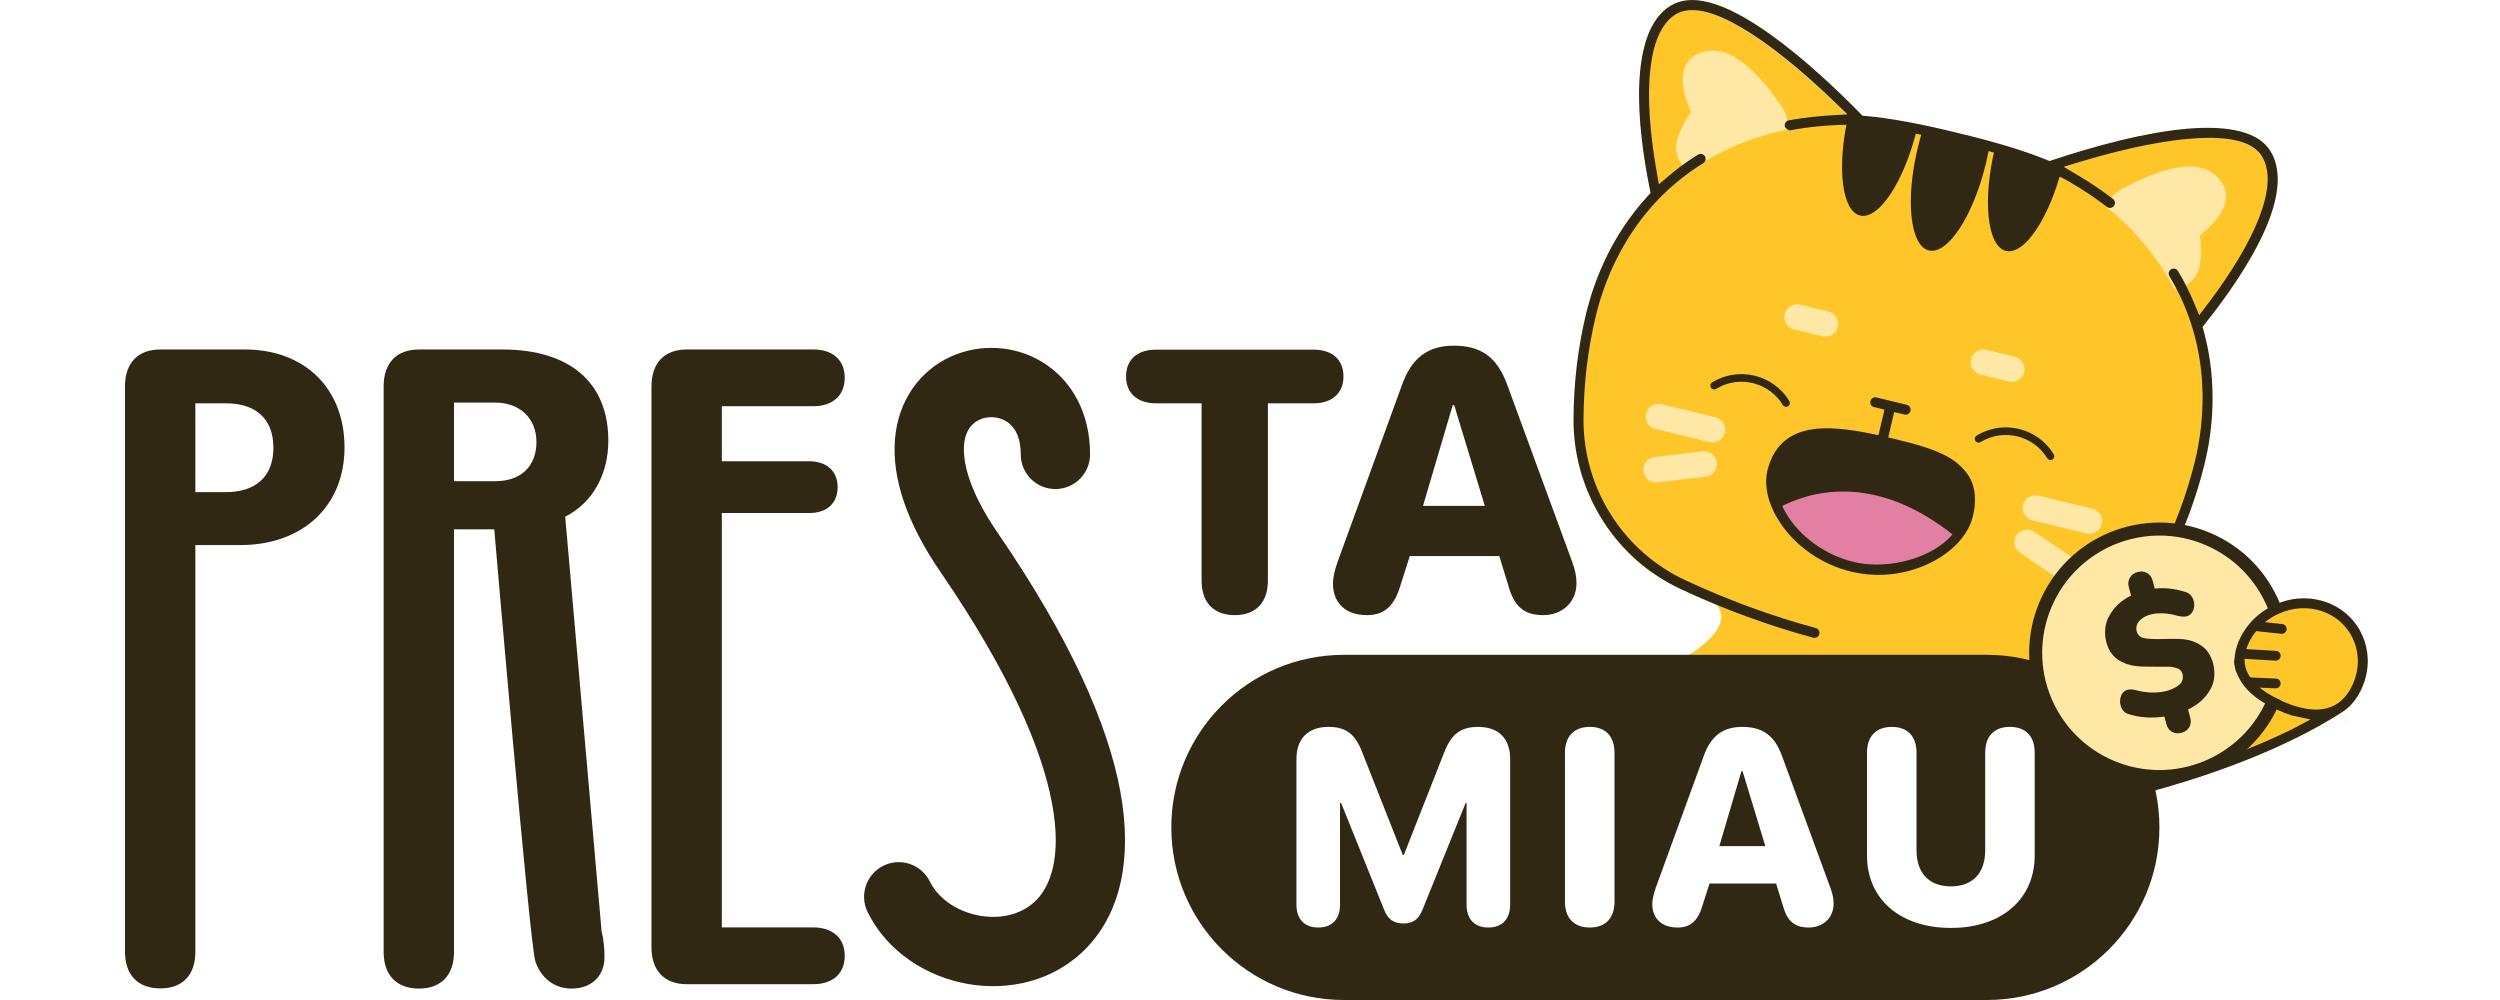 <svg width="180" height="72" viewBox="0 0 180 72" fill="none" xmlns="http://www.w3.org/2000/svg">
<path d="M146.835 47.523C150.527 46.667 153.718 44.225 155.502 40.742C156.691 38.42 157.582 36.028 158.181 33.56C158.872 30.707 159.022 27.236 157.965 23.777C160.241 20.986 164.915 14.606 162.957 11.395C160.985 8.161 151.546 10.885 147.337 12.295C145.602 11.556 143.301 10.867 140.628 10.232C137.96 9.573 135.599 9.131 133.718 8.993C130.622 5.81 123.478 -0.931 120.246 1.039C117.036 2.996 118.266 10.804 119.015 14.331C116.49 16.923 115.033 20.078 114.34 22.931C113.742 25.399 113.439 27.934 113.432 30.542C113.422 34.817 115.472 38.756 118.859 41.186C130.684 44.474 118.255 48.391 117.252 49.88C124.274 54.706 142.464 48.938 142.464 48.938C144.277 46.3 147.607 50.731 146.835 47.523Z" fill="#FEC629"/>
<path d="M142.978 11.799C142.064 15.569 140.227 18.358 138.879 18.031C137.527 17.703 137.171 14.383 138.085 10.613C138.21 10.096 138.352 9.599 138.51 9.127C140.118 9.44 141.708 9.826 143.281 10.286C143.205 10.778 143.103 11.285 142.978 11.799Z" fill="#302813"/>
<path d="M138.024 9.287C137.111 13.054 135.276 15.846 133.925 15.518C132.626 15.203 132.247 12.101 133.04 8.503C133.933 8.487 134.84 8.542 135.751 8.668C136.531 8.778 137.308 8.902 138.08 9.047C138.063 9.128 138.044 9.206 138.024 9.287Z" fill="#302813"/>
<path d="M148.437 12.203C147.496 15.78 145.735 18.382 144.43 18.066C143.079 17.738 142.726 14.416 143.639 10.649C143.659 10.568 143.678 10.49 143.7 10.41C144.564 10.668 145.424 10.953 146.276 11.257C147.027 11.525 147.748 11.843 148.437 12.203Z" fill="#302813"/>
<path d="M158.384 16.938C158.384 16.938 158.575 17.998 158.383 19.087C158.209 20.094 157.428 20.706 156.57 20.832C155.381 18.567 153.724 16.55 151.691 14.934C151.843 14.402 152.197 13.928 152.731 13.637C154.876 12.465 157.724 11.331 159.274 12.448C161.974 14.398 158.384 16.938 158.384 16.938Z" fill="#FFE8A6"/>
<path d="M121.77 8.061C121.77 8.061 121.115 8.915 120.787 9.971C120.481 10.947 120.894 11.849 121.6 12.354C123.695 10.885 126.091 9.85 128.637 9.345C128.746 8.802 128.649 8.219 128.307 7.715C126.937 5.691 124.925 3.379 123.035 3.662C119.742 4.159 121.77 8.061 121.77 8.061Z" fill="#FFE8A6"/>
<path d="M120.277 0.414C120.998 -0.025 121.912 -0.135 123.102 0.182C124.304 0.503 125.747 1.25 127.46 2.472C129.879 4.197 132.283 6.478 133.956 8.182L134.099 8.327L134.303 8.346C136.061 8.504 138.277 8.908 140.931 9.565C143.585 10.195 145.745 10.851 147.38 11.516L147.569 11.593L147.764 11.528H147.764C150.943 10.476 154.462 9.533 157.429 9.273L157.705 9.251C159.077 9.15 160.291 9.204 161.275 9.455C162.319 9.72 163.056 10.193 163.48 10.889C164.347 12.31 164.174 14.504 162.585 17.589C161.484 19.724 159.957 21.816 158.763 23.31L158.586 23.532L158.661 23.805C159.737 27.695 159.253 31.244 158.748 33.326C158.145 35.812 157.235 38.255 156.04 40.587C154.279 44.026 151.134 46.54 147.415 47.488L147.414 47.489C147.35 47.504 147.287 47.502 147.227 47.485C147.185 47.482 147.155 47.468 147.14 47.46C147.119 47.449 147.103 47.435 147.095 47.428C147.077 47.412 147.065 47.396 147.058 47.385C147.05 47.373 147.041 47.357 147.034 47.338C147.03 47.328 147.025 47.312 147.021 47.293C147.019 47.28 147.016 47.256 147.021 47.227C147.015 47.183 147.013 47.135 147.017 47.088C147.02 47.048 147.029 46.993 147.056 46.94C147.084 46.883 147.14 46.814 147.237 46.789H147.238C150.759 45.893 153.733 43.512 155.399 40.259C156.566 37.979 157.457 35.589 158.047 33.157C158.702 30.456 159.347 25.111 156.196 19.884C156.094 19.715 156.146 19.494 156.318 19.39L156.319 19.389C156.489 19.286 156.711 19.342 156.813 19.512C157.274 20.276 157.655 21.043 157.971 21.804L158.342 22.697L158.927 21.927C160.673 19.628 161.942 17.5 162.642 15.708C162.992 14.812 163.207 13.981 163.26 13.242C163.312 12.504 163.204 11.821 162.865 11.265C162.506 10.677 161.855 10.33 161.096 10.139C160.328 9.945 159.367 9.888 158.261 9.945C156.046 10.059 153.139 10.638 149.792 11.644L148.582 12.008L149.668 12.654C150.547 13.177 151.377 13.737 152.135 14.326L152.163 14.35C152.296 14.476 152.313 14.684 152.199 14.832L152.199 14.832C152.077 14.989 151.851 15.018 151.694 14.896L151.361 14.643C150.688 14.14 149.967 13.662 149.208 13.215L148.826 12.995C147.155 12.051 144.428 11.137 140.766 10.267L140.765 10.266C137.104 9.361 134.261 8.924 132.343 8.998C131.19 9.044 130.063 9.166 128.994 9.362C128.976 9.372 128.96 9.378 128.95 9.382C128.928 9.388 128.91 9.389 128.898 9.39C128.875 9.391 128.854 9.388 128.839 9.385C128.825 9.382 128.804 9.377 128.782 9.366C128.771 9.361 128.753 9.351 128.734 9.335C128.729 9.331 128.722 9.324 128.714 9.315C128.705 9.31 128.694 9.305 128.684 9.299C128.662 9.287 128.632 9.269 128.605 9.247C128.591 9.236 128.573 9.219 128.556 9.198C128.54 9.179 128.513 9.141 128.503 9.088V9.087C128.467 8.891 128.595 8.703 128.791 8.666L129.147 8.603C129.983 8.462 130.856 8.365 131.748 8.311L133.009 8.233L132.1 7.356C129.584 4.929 127.264 3.083 125.348 1.967C124.391 1.41 123.511 1.021 122.74 0.841C121.978 0.663 121.241 0.672 120.653 1.03C120.096 1.37 119.686 1.928 119.395 2.608C119.103 3.289 118.913 4.128 118.814 5.084C118.616 6.998 118.771 9.471 119.272 12.313L119.44 13.265L120.178 12.642C120.729 12.176 121.326 11.729 121.976 11.311L122.258 11.134C122.427 11.029 122.649 11.081 122.753 11.251L122.771 11.283C122.851 11.448 122.795 11.65 122.636 11.748H122.636C117.442 14.951 115.567 19.997 114.912 22.698C114.322 25.131 114.02 27.663 114.013 30.225C114.002 35.151 116.863 39.678 121.31 41.759C124.368 43.189 127.54 44.353 130.736 45.218L130.771 45.23C130.941 45.295 131.038 45.479 130.99 45.66L130.978 45.696C130.912 45.865 130.728 45.963 130.547 45.914H130.547C127.313 45.038 124.102 43.86 121.005 42.412H121.004C120.342 42.102 119.712 41.74 119.12 41.333C115.514 38.855 113.282 34.693 113.293 30.223C113.299 27.603 113.608 25.014 114.211 22.529L114.314 22.124C114.871 20.026 116.081 16.884 118.648 14.104L118.841 13.896L118.785 13.617C118.339 11.411 117.918 8.545 118.029 5.986V5.985C118.087 4.672 118.281 3.508 118.642 2.56C119.003 1.611 119.536 0.866 120.277 0.414ZM147.261 47.233L147.326 47.139V47.138L147.261 47.233ZM147.35 47.232V47.232L147.439 47.21V47.209L147.35 47.232ZM147.326 47.137L147.327 47.138L147.357 47.093C147.357 47.093 147.357 47.093 147.356 47.092L147.326 47.137ZM147.744 11.985C147.785 12.003 147.826 12.021 147.866 12.039C147.853 12.011 147.846 11.982 147.846 11.952L147.744 11.985ZM128.763 9.34C128.763 9.341 128.764 9.341 128.764 9.341L128.884 9.165L128.763 9.34ZM133.689 8.521C133.675 8.547 133.656 8.57 133.632 8.588C133.675 8.591 133.719 8.593 133.763 8.596L133.689 8.521Z" fill="#302813"/>
<path d="M146.031 37.331C145.726 37.123 145.567 36.74 145.659 36.36C145.778 35.868 146.274 35.566 146.766 35.685L150.651 36.627C151.142 36.747 151.445 37.242 151.326 37.734C151.206 38.226 150.711 38.528 150.219 38.409L146.334 37.467C146.222 37.439 146.12 37.393 146.031 37.331Z" fill="#FFE8A6"/>
<path d="M145.431 39.804C145.017 39.519 144.909 38.955 145.19 38.537C145.473 38.117 146.042 38.006 146.462 38.288L149.356 40.236C149.358 40.238 149.361 40.24 149.363 40.242C149.776 40.526 149.885 41.091 149.604 41.509C149.321 41.928 148.752 42.039 148.332 41.757L145.439 39.809C145.436 39.807 145.433 39.806 145.431 39.804Z" fill="#FFE8A6"/>
<path d="M118.892 30.752C118.588 30.543 118.429 30.16 118.521 29.78C118.64 29.288 119.136 28.986 119.627 29.106L123.513 30.048C124.004 30.167 124.306 30.662 124.187 31.154C124.068 31.646 123.572 31.948 123.081 31.829L119.195 30.887C119.084 30.86 118.982 30.813 118.892 30.752Z" fill="#FFE8A6"/>
<path d="M118.715 34.572C118.505 34.428 118.356 34.197 118.323 33.924C118.264 33.421 118.624 32.966 119.127 32.907L122.591 32.5C123.093 32.441 123.548 32.801 123.607 33.303C123.666 33.806 123.307 34.261 122.804 34.32L119.34 34.727C119.111 34.754 118.891 34.694 118.715 34.572Z" fill="#FFE8A6"/>
<path d="M142.29 26.837C141.985 26.628 141.826 26.245 141.918 25.865C142.038 25.374 142.533 25.072 143.025 25.191L145.063 25.685C145.554 25.805 145.856 26.3 145.737 26.792C145.618 27.284 145.122 27.586 144.631 27.466L142.593 26.972C142.481 26.944 142.379 26.898 142.29 26.837Z" fill="#FFE8A6"/>
<path d="M128.872 23.584C128.568 23.375 128.409 22.993 128.501 22.613C128.621 22.121 129.116 21.819 129.607 21.938L131.645 22.432C132.137 22.552 132.439 23.046 132.32 23.539C132.201 24.03 131.705 24.332 131.214 24.213L129.176 23.719C129.064 23.692 128.962 23.645 128.872 23.584Z" fill="#FFE8A6"/>
<path d="M128.024 36.578C128.581 37.681 129.536 38.746 130.766 39.537C131.544 40.039 132.431 40.428 133.397 40.651C135.894 41.221 138.356 40.528 139.952 39.297C140.239 39.076 140.495 38.839 140.721 38.588C141.195 38.061 141.524 37.471 141.664 36.865C142.485 33.276 139.351 32.473 135.466 31.585C131.577 30.698 128.474 30.489 127.589 33.651C127.342 34.537 127.517 35.573 128.024 36.578Z" fill="#302813"/>
<path d="M140.72 38.588C139.239 40.242 136.34 41.323 133.397 40.65C130.903 40.08 128.934 38.378 128.024 36.579C130.209 35.397 134.927 33.934 140.72 38.588Z" fill="#E27FA3"/>
<path d="M135.069 28.609L135.105 28.616L137.287 29.145L137.287 29.145C137.483 29.193 137.598 29.39 137.552 29.58L137.552 29.58C137.506 29.774 137.311 29.893 137.118 29.846L136.383 29.667L135.95 31.494L136.49 31.623C138.084 32.004 139.347 32.376 140.304 32.925L140.491 33.037L140.494 33.039H140.494C141.21 33.505 141.753 34.116 141.995 34.765C142.236 35.413 142.273 36.193 142.061 37.124V37.124C141.762 38.43 140.677 39.692 138.978 40.529C137.253 41.379 135.258 41.611 133.363 41.177C132.296 40.934 131.279 40.479 130.383 39.864C129.396 39.185 128.564 38.317 127.976 37.329C127.211 36.042 127 34.768 127.29 33.733C127.496 33 127.82 32.406 128.271 31.95C128.723 31.494 129.293 31.187 129.972 31.012L129.979 31.011L130.28 30.944L130.287 30.942C131.563 30.704 133.144 30.901 134.719 31.224L135.247 31.332L135.683 29.496L134.918 29.303C134.917 29.303 134.916 29.303 134.915 29.303C134.907 29.302 134.901 29.301 134.896 29.3C134.888 29.298 134.881 29.296 134.876 29.295C134.867 29.292 134.859 29.289 134.853 29.287C134.847 29.284 134.837 29.28 134.827 29.274C134.822 29.271 134.81 29.265 134.797 29.254C134.791 29.249 134.778 29.238 134.765 29.222C134.763 29.22 134.762 29.217 134.76 29.215C134.677 29.128 134.641 29.003 134.67 28.882C134.714 28.699 134.889 28.584 135.069 28.609ZM132.726 31.626C131.84 31.527 130.834 31.541 130.068 31.733C129.56 31.876 129.123 32.113 128.769 32.476C128.394 32.86 128.147 33.351 127.985 33.928C127.727 34.85 128 35.958 128.596 36.961C129.618 38.677 131.502 40.013 133.523 40.474C135.027 40.818 136.797 40.634 138.267 40.047C139.721 39.467 141.022 38.431 141.357 36.963C141.506 36.313 141.535 35.719 141.373 35.179L141.338 35.072C141.155 34.553 140.809 34.147 140.343 33.808L140.074 34.09C140.094 34.149 140.089 34.215 140.053 34.272C139.989 34.372 139.857 34.401 139.758 34.338L139.662 34.277L139.57 34.222C138.599 33.661 137.124 33.292 135.265 32.868V32.867C135.202 32.853 135.158 32.815 135.132 32.776C135.107 32.738 135.085 32.677 135.101 32.607L135.223 32.07C134.416 31.889 133.554 31.718 132.726 31.626ZM135.689 31.871C135.695 31.899 135.694 31.929 135.687 31.959L135.687 31.96L135.564 32.498C137.284 32.893 138.735 33.262 139.735 33.825L140.159 33.383L140.162 33.379C140.171 33.37 140.18 33.362 140.191 33.355C139.286 32.81 138.048 32.435 136.39 32.039L135.689 31.871ZM140.167 33.681C140.176 33.691 140.186 33.699 140.196 33.706C140.186 33.698 140.176 33.691 140.167 33.681ZM140.738 32.511C140.725 32.53 140.707 32.564 140.701 32.582C140.696 32.6 140.692 32.634 140.692 32.649C140.692 32.662 140.696 32.685 140.698 32.695C140.7 32.703 140.705 32.718 140.707 32.724C140.71 32.73 140.714 32.739 140.716 32.743C140.718 32.747 140.722 32.754 140.724 32.757C140.726 32.759 140.728 32.764 140.73 32.766C140.734 32.771 140.737 32.775 140.739 32.778C140.742 32.782 140.744 32.784 140.746 32.786C140.748 32.788 140.75 32.79 140.751 32.792C140.754 32.794 140.756 32.797 140.758 32.798C140.761 32.801 140.763 32.803 140.765 32.805C140.766 32.806 140.768 32.807 140.768 32.808C140.769 32.809 140.77 32.81 140.771 32.81C140.773 32.812 140.775 32.813 140.775 32.813C140.776 32.814 140.776 32.814 140.777 32.815L140.905 32.643L140.786 32.821C140.787 32.822 140.787 32.822 140.787 32.822C140.788 32.822 140.789 32.823 140.791 32.824C140.792 32.825 140.793 32.825 140.795 32.827C140.796 32.827 140.798 32.828 140.8 32.83C140.802 32.831 140.805 32.832 140.809 32.834C140.811 32.836 140.815 32.837 140.819 32.839C140.821 32.84 140.824 32.841 140.827 32.842C140.83 32.843 140.834 32.845 140.839 32.846C140.844 32.848 140.851 32.85 140.859 32.852C140.863 32.852 140.871 32.854 140.875 32.855C140.881 32.855 140.892 32.856 140.898 32.856C140.906 32.856 140.923 32.856 140.932 32.855C140.943 32.853 140.964 32.847 140.978 32.843C140.968 32.846 140.958 32.851 140.952 32.853C140.941 32.855 140.921 32.857 140.912 32.858C140.904 32.858 140.891 32.857 140.885 32.857C140.88 32.856 140.871 32.855 140.866 32.854C140.856 32.852 140.848 32.85 140.843 32.848C140.837 32.847 140.833 32.845 140.829 32.844C140.826 32.842 140.823 32.841 140.821 32.84C140.816 32.838 140.812 32.836 140.81 32.835C140.807 32.834 140.805 32.833 140.804 32.832C140.802 32.831 140.801 32.83 140.8 32.83C140.797 32.828 140.796 32.827 140.795 32.827C140.793 32.826 140.792 32.825 140.791 32.825C140.79 32.824 140.789 32.823 140.788 32.823C140.787 32.822 140.785 32.821 140.785 32.82L140.778 32.815C140.777 32.815 140.776 32.814 140.774 32.813C140.773 32.812 140.772 32.811 140.77 32.809C140.769 32.809 140.768 32.808 140.766 32.806C140.765 32.805 140.762 32.803 140.759 32.8C140.757 32.798 140.755 32.796 140.752 32.794C140.751 32.792 140.749 32.79 140.747 32.788C140.745 32.786 140.743 32.783 140.74 32.78C140.738 32.777 140.734 32.773 140.73 32.767C140.729 32.765 140.725 32.76 140.723 32.757C140.721 32.754 140.717 32.747 140.715 32.743C140.712 32.738 140.708 32.727 140.705 32.721C140.702 32.714 140.697 32.697 140.695 32.688C140.693 32.676 140.69 32.649 140.69 32.634C140.692 32.616 140.7 32.578 140.707 32.558C140.714 32.546 140.726 32.527 140.738 32.511ZM140.983 32.841C140.982 32.842 140.98 32.842 140.978 32.843C140.981 32.842 140.983 32.841 140.986 32.84C140.985 32.84 140.984 32.841 140.983 32.841ZM141.047 32.801C141.033 32.813 141.018 32.826 141.008 32.832C141.002 32.834 140.994 32.837 140.986 32.84C141.003 32.831 141.032 32.813 141.047 32.801ZM141.048 32.801L141.047 32.801C141.048 32.801 141.048 32.8 141.048 32.8L141.048 32.801ZM141.099 32.728C141.09 32.747 141.079 32.769 141.07 32.781C141.065 32.786 141.057 32.793 141.048 32.8C141.064 32.784 141.089 32.749 141.099 32.728ZM141.1 32.727C141.1 32.727 141.1 32.728 141.099 32.728C141.1 32.727 141.1 32.727 141.101 32.726C141.101 32.726 141.101 32.727 141.1 32.727ZM141.04 32.477C141.041 32.478 141.041 32.479 141.042 32.48C141.043 32.48 141.045 32.481 141.046 32.483C141.048 32.484 141.05 32.487 141.053 32.49C141.055 32.491 141.058 32.493 141.06 32.496C141.062 32.498 141.063 32.499 141.065 32.501C141.067 32.503 141.069 32.506 141.072 32.509C141.074 32.512 141.077 32.517 141.081 32.522C141.082 32.524 141.086 32.529 141.087 32.531C141.089 32.534 141.093 32.541 141.095 32.544C141.097 32.549 141.101 32.558 141.104 32.564C141.106 32.57 141.111 32.585 141.113 32.593C141.116 32.603 141.119 32.626 141.119 32.639C141.119 32.654 141.115 32.688 141.11 32.705C141.108 32.711 141.104 32.718 141.101 32.726C141.108 32.706 141.116 32.669 141.118 32.651C141.118 32.636 141.115 32.61 141.113 32.598C141.111 32.588 141.105 32.571 141.103 32.564C141.1 32.558 141.095 32.547 141.093 32.543C141.091 32.539 141.086 32.532 141.084 32.528C141.083 32.526 141.079 32.521 141.078 32.518C141.074 32.513 141.07 32.508 141.068 32.505C141.065 32.502 141.063 32.5 141.061 32.498L141.049 32.486C141.046 32.483 141.043 32.481 141.042 32.479C141.04 32.478 141.039 32.477 141.038 32.476L141.04 32.477ZM140.738 32.511C140.739 32.51 140.74 32.508 140.741 32.507C140.742 32.506 140.743 32.505 140.744 32.505C140.742 32.507 140.74 32.509 140.738 32.511ZM140.933 32.431C140.937 32.431 140.945 32.433 140.949 32.434C140.957 32.435 140.964 32.438 140.969 32.439C140.974 32.441 140.978 32.442 140.981 32.443C140.984 32.445 140.987 32.446 140.989 32.447C140.993 32.448 140.997 32.45 140.999 32.451L141.013 32.459C141.015 32.46 141.016 32.461 141.017 32.462C141.019 32.463 141.021 32.464 141.021 32.464C141.022 32.465 141.023 32.465 141.023 32.465C141.027 32.468 141.03 32.47 141.033 32.472H141.033C141.032 32.471 141.031 32.471 141.031 32.471L141.026 32.467C141.025 32.467 141.024 32.466 141.023 32.465C141.022 32.465 141.021 32.464 141.019 32.463C141.019 32.462 141.018 32.462 141.016 32.461C141.015 32.461 141.014 32.459 141.012 32.458C141.011 32.458 141.009 32.457 141.008 32.456C141.006 32.455 141.004 32.454 141.001 32.453C140.999 32.452 140.995 32.45 140.991 32.448C140.988 32.447 140.985 32.446 140.982 32.444C140.979 32.443 140.974 32.441 140.968 32.44C140.963 32.438 140.955 32.435 140.945 32.434C140.941 32.433 140.931 32.432 140.926 32.431C140.92 32.431 140.907 32.43 140.899 32.43C140.89 32.431 140.871 32.433 140.86 32.435C140.847 32.439 140.818 32.449 140.804 32.456C140.788 32.465 140.759 32.489 140.744 32.505C140.75 32.497 140.755 32.49 140.76 32.485C140.776 32.472 140.808 32.452 140.825 32.444C140.838 32.439 140.864 32.433 140.875 32.431C140.885 32.43 140.902 32.429 140.91 32.429C140.916 32.429 140.928 32.43 140.933 32.431ZM134.803 29.254C134.809 29.259 134.814 29.262 134.816 29.264V29.263C134.808 29.258 134.802 29.252 134.795 29.246C134.798 29.249 134.801 29.252 134.803 29.254ZM134.987 28.882L134.939 29.082L134.989 28.883C134.988 28.882 134.988 28.882 134.987 28.882ZM134.97 29.041L135.02 28.968L135.02 28.968L134.97 29.041ZM135.021 28.966L135.02 28.968L135.057 28.915L135.056 28.915L135.021 28.966Z" fill="#302813"/>
<path d="M122.904 28.518C122.801 28.447 122.711 28.353 122.641 28.24C122.377 27.807 122.514 27.244 122.946 26.98C124.014 26.329 125.271 26.133 126.487 26.428C127.702 26.722 128.729 27.473 129.381 28.54C129.644 28.972 129.507 29.536 129.075 29.799C128.643 30.063 128.079 29.926 127.816 29.494C127.42 28.845 126.794 28.388 126.055 28.209C125.315 28.029 124.55 28.149 123.9 28.545C123.582 28.739 123.192 28.716 122.904 28.518Z" fill="#302813"/>
<path d="M122.727 26.365C123.915 25.68 125.3 25.48 126.638 25.804C127.975 26.129 129.115 26.941 129.857 28.093L129.928 28.206L129.928 28.206C130.376 28.94 130.143 29.899 129.409 30.347C128.675 30.795 127.716 30.562 127.268 29.828H127.268C126.96 29.324 126.478 28.971 125.903 28.832C125.329 28.693 124.739 28.785 124.234 29.093L124.234 29.092C123.692 29.423 123.029 29.382 122.541 29.046V29.046C122.365 28.925 122.211 28.766 122.094 28.574L122.093 28.573C121.645 27.839 121.878 26.88 122.613 26.433L122.727 26.365ZM126.335 27.051C125.285 26.796 124.203 26.965 123.28 27.528C123.151 27.607 123.11 27.776 123.189 27.906H123.188C123.21 27.941 123.237 27.968 123.267 27.989L123.268 27.989C123.355 28.049 123.472 28.055 123.566 27.997H123.566C124.361 27.513 125.301 27.366 126.206 27.585L126.374 27.63C127.206 27.876 127.909 28.415 128.363 29.16C128.442 29.29 128.612 29.331 128.741 29.252V29.252C128.871 29.173 128.912 29.003 128.833 28.874V28.873C128.27 27.951 127.385 27.305 126.335 27.051Z" fill="#FEC629"/>
<path d="M141.941 32.35C141.838 32.279 141.748 32.185 141.678 32.072C141.415 31.64 141.552 31.076 141.984 30.812C144.187 29.469 147.073 30.168 148.418 32.372C148.681 32.804 148.544 33.368 148.112 33.632C147.68 33.895 147.116 33.758 146.853 33.326C146.035 31.985 144.278 31.559 142.938 32.377C142.619 32.571 142.23 32.548 141.941 32.35Z" fill="#302813"/>
<path d="M141.65 30.264C144.156 28.737 147.437 29.532 148.965 32.038L149.005 32.107C149.398 32.832 149.157 33.745 148.447 34.179L148.446 34.179C147.712 34.627 146.752 34.395 146.305 33.66V33.66C145.672 32.621 144.31 32.291 143.272 32.925C142.73 33.255 142.067 33.214 141.578 32.878V32.878C141.401 32.756 141.248 32.597 141.131 32.407L141.131 32.406C140.683 31.671 140.915 30.712 141.65 30.264H141.65ZM147.87 32.706C146.728 30.834 144.297 30.22 142.407 31.307L142.317 31.36C142.188 31.439 142.147 31.607 142.225 31.737L142.243 31.762C142.255 31.779 142.269 31.792 142.283 31.804L142.304 31.821L142.305 31.821C142.392 31.881 142.509 31.887 142.604 31.829C144.247 30.827 146.398 31.349 147.4 32.992L147.401 32.993C147.479 33.122 147.648 33.163 147.778 33.084L147.801 33.068C147.913 32.984 147.944 32.827 147.87 32.706V32.706Z" fill="#FEC629"/>
<path d="M168.609 51.281C169.114 50.993 169.548 50.528 169.881 49.846C170.985 47.585 170.046 44.856 167.785 43.752C165.523 42.649 162.794 43.587 161.691 45.849C161.36 46.525 161.26 47.149 161.341 47.721C158.192 48.791 150.016 48.445 146.982 46.881L148.813 58.05C148.813 58.05 160.871 56.265 168.613 51.284L168.609 51.281Z" fill="#FEC629"/>
<path d="M11.54 71.164C9.939 71.164 9 70.212 9 68.528L9 27.813C9 26.129 9.939 25.162 11.54 25.162H17.628C21.907 25.162 24.806 27.937 24.806 32.217C24.806 36.468 21.755 39.243 17.324 39.243H14.066L14.066 68.528C14.066 70.212 13.141 71.164 11.54 71.164ZM14.066 35.433H16.261C18.415 35.433 19.685 34.315 19.685 32.23C19.685 30.16 18.415 29.041 16.289 29.041H14.066V35.433Z" fill="#302813"/>
<path d="M30.162 71.178C28.56 71.178 27.622 70.212 27.622 68.541V27.813C27.622 26.129 28.56 25.162 30.162 25.162H36.153C41.123 25.162 43.8 27.62 43.8 31.733C43.8 34.08 42.724 36.178 40.695 37.2L43.314 67.051C43.466 67.632 43.523 68.31 43.523 68.903C43.523 70.243 42.627 71.178 41.15 71.178C39.922 71.178 38.942 70.427 38.541 69.204C38.14 67.981 35.587 38.111 35.587 38.111H32.688L32.688 68.541C32.688 70.212 31.763 71.178 30.162 71.178ZM32.688 34.646H35.656C37.52 34.646 38.624 33.556 38.624 31.83C38.624 30.132 37.45 28.986 35.642 28.986H32.688V34.646Z" fill="#302813"/>
<path d="M49.446 70.861C47.845 70.861 46.906 69.894 46.906 68.21V27.813C46.906 26.129 47.845 25.162 49.446 25.162H58.571C59.938 25.162 60.821 25.908 60.821 27.205C60.821 28.503 59.91 29.248 58.571 29.248H51.972V33.21H58.267C59.495 33.21 60.31 33.901 60.31 35.074C60.31 36.247 59.523 36.938 58.267 36.938H51.972V66.774H58.571C59.91 66.774 60.821 67.52 60.821 68.817C60.821 70.115 59.938 70.861 58.571 70.861H49.446Z" fill="#302813"/>
<path d="M88.902 44.289C87.388 44.289 86.514 43.389 86.514 41.797V29.038H83.214C81.935 29.038 81.074 28.333 81.074 27.107C81.074 25.881 81.909 25.176 83.214 25.176H94.603C95.895 25.176 96.73 25.881 96.73 27.107C96.73 28.333 95.869 29.038 94.603 29.038H91.289V41.797C91.289 43.389 90.415 44.289 88.902 44.289Z" fill="#302813"/>
<path d="M98.412 44.289C96.899 44.289 95.973 43.428 95.973 42.006C95.973 41.602 96.103 41.015 96.312 40.441L100.956 27.681C101.648 25.763 102.809 24.889 104.675 24.889C106.645 24.889 107.793 25.724 108.511 27.681L113.194 40.441C113.416 41.054 113.507 41.497 113.507 41.993C113.507 43.337 112.503 44.289 111.107 44.289C109.724 44.289 109.006 43.663 108.589 42.123L107.949 40.036H101.505L100.865 42.045C100.408 43.637 99.691 44.289 98.412 44.289ZM102.457 36.422H106.906L104.701 29.168H104.597L102.457 36.422Z" fill="#302813"/>
<path d="M73.493 32.715C73.493 31.269 72.921 30.621 72.444 30.33C71.875 29.982 71.127 29.943 70.524 30.219C70.013 30.452 69.499 30.959 69.411 32.043C69.315 33.235 69.742 35.312 71.824 38.351C77.059 45.988 79.768 52.129 80.662 56.981C81.56 61.855 80.653 65.705 78.267 68.211C75.915 70.682 72.58 71.357 69.667 70.843C66.77 70.331 63.903 68.578 62.471 65.673C61.862 64.437 62.37 62.941 63.606 62.331C64.843 61.722 66.339 62.231 66.948 63.467C67.549 64.686 68.895 65.638 70.535 65.928C72.159 66.215 73.683 65.788 74.653 64.769C75.589 63.786 76.467 61.758 75.754 57.885C75.036 53.988 72.737 48.51 67.708 41.173C65.269 37.615 64.213 34.4 64.436 31.641C64.668 28.774 66.275 26.672 68.45 25.679C70.533 24.727 73.036 24.843 75.046 26.07C77.15 27.355 78.485 29.704 78.485 32.715C78.485 34.093 77.367 35.211 75.989 35.211C74.611 35.211 73.493 34.093 73.493 32.715Z" fill="#302813"/>
<path fill-rule="evenodd" clip-rule="evenodd" d="M96.762 47.147C89.899 47.147 84.335 52.71 84.335 59.573C84.335 66.436 89.899 72 96.762 72H143.051C149.914 72 155.478 66.436 155.478 59.573C155.478 52.71 149.914 47.147 143.051 47.147H96.762ZM93.344 65.13C93.344 66.179 93.918 66.781 94.918 66.781C95.909 66.781 96.482 66.179 96.482 65.13V57.815H96.56L99.668 65.528C99.921 66.189 100.368 66.49 101.047 66.49C101.728 66.49 102.145 66.189 102.408 65.528L105.526 57.815H105.594V65.13C105.594 66.179 106.167 66.781 107.158 66.781C108.158 66.781 108.731 66.179 108.731 65.13V54.648C108.731 53.172 107.896 52.336 106.429 52.336C105.176 52.336 104.506 52.842 103.991 54.153L101.077 61.555H100.999L98.075 54.153C97.57 52.842 96.9 52.336 95.656 52.336C94.18 52.336 93.344 53.181 93.344 54.648V65.13ZM112.678 64.926C112.678 66.111 113.339 66.781 114.466 66.781C115.593 66.781 116.243 66.111 116.243 64.926V54.192C116.243 53.007 115.593 52.336 114.466 52.336C113.339 52.336 112.678 53.007 112.678 54.192V64.926ZM120.78 66.781C119.654 66.781 118.964 66.14 118.964 65.081C118.964 64.78 119.061 64.343 119.216 63.915L122.675 54.415C123.189 52.987 124.054 52.336 125.443 52.336C126.91 52.336 127.765 52.958 128.299 54.415L131.786 63.915C131.951 64.372 132.019 64.702 132.019 65.071C132.019 66.072 131.272 66.781 130.232 66.781C129.202 66.781 128.668 66.315 128.357 65.169L127.881 63.614H123.083L122.607 65.11C122.267 66.296 121.732 66.781 120.78 66.781ZM123.792 60.923H127.104L125.463 55.523H125.385L123.792 60.923ZM134.424 61.594C134.424 64.741 136.814 66.81 140.466 66.81C144.109 66.81 146.498 64.741 146.498 61.594V54.192C146.498 53.007 145.848 52.336 144.711 52.336C143.584 52.336 142.934 53.007 142.934 54.192V61.215C142.934 62.847 142.049 63.818 140.466 63.818C138.873 63.818 137.989 62.847 137.989 61.215V54.192C137.989 53.007 137.338 52.336 136.211 52.336C135.085 52.336 134.424 53.007 134.424 54.192V61.594Z" fill="#302813"/>
<path d="M163.686 50.463C161.775 54.996 156.55 57.122 152.017 55.21C147.484 53.299 145.359 48.074 147.27 43.541C149.182 39.008 154.406 36.883 158.94 38.794C163.473 40.706 165.598 45.93 163.686 50.463Z" fill="#FFE8A6"/>
<path d="M146.838 43.359C148.85 38.587 154.35 36.35 159.122 38.362C163.893 40.374 166.131 45.874 164.119 50.645C162.106 55.417 156.607 57.655 151.835 55.642C147.063 53.63 144.826 48.131 146.838 43.359ZM158.757 39.226C154.463 37.415 149.513 39.429 147.702 43.723C145.891 48.018 147.905 52.967 152.199 54.778C156.494 56.589 161.443 54.576 163.254 50.281C165.065 45.987 163.052 41.037 158.757 39.226Z" fill="#302813"/>
<path d="M159.124 49.671C158.796 50.259 158.268 50.73 157.539 51.083L157.7 51.684C157.843 52.184 157.569 52.634 157.07 52.761C156.574 52.902 156.111 52.65 155.984 52.146L155.835 51.594C154.897 51.724 154.048 51.668 153.291 51.425C152.716 51.297 152.513 50.573 152.725 50.078C152.942 49.571 153.42 49.585 153.898 49.723C154.906 49.979 156.223 49.924 156.971 49.244C157.267 48.952 157.244 48.322 156.819 48.141C156.315 47.942 155.966 48.017 155.303 48.004C154.136 47.983 153.357 48.078 152.448 47.464C151.558 46.84 151.29 45.298 151.879 44.322C152.207 43.717 152.726 43.235 153.436 42.877L153.271 42.264C153.131 41.783 153.42 41.307 153.902 41.187C154.398 41.046 154.861 41.298 154.988 41.802L155.143 42.378C155.85 42.302 156.582 42.381 157.338 42.616C157.908 42.77 158.123 43.464 157.898 43.965C157.664 44.481 157.218 44.446 156.719 44.322C155.917 44.074 154.62 44.022 154.014 44.728C153.642 45.139 153.798 45.855 154.394 45.947C154.691 46.007 155.139 46.027 155.738 46.006C156.888 46 157.66 45.9 158.554 46.524C159.424 47.145 159.722 48.717 159.124 49.671Z" fill="#302813"/>
<path d="M167.715 48.221C167.22 49.826 166.588 51.184 164.94 50.675C163.291 50.167 160.95 48.96 161.746 46.381C162.241 44.776 164.643 43.461 166.292 43.97C167.94 44.478 168.21 46.616 167.715 48.221Z" fill="#FEC629"/>
<path d="M163.867 48.856C164.062 48.864 164.213 49.029 164.204 49.224C164.196 49.418 164.031 49.569 163.837 49.561L161.999 49.481C161.804 49.473 161.653 49.308 161.662 49.113C161.67 48.919 161.835 48.767 162.03 48.776L163.867 48.856Z" fill="#302813"/>
<path d="M161.449 46.719L163.873 46.861C164.068 46.872 164.217 47.04 164.205 47.234C164.194 47.429 164.026 47.577 163.832 47.566L161.408 47.424C161.213 47.412 161.065 47.245 161.076 47.051C161.087 46.856 161.254 46.708 161.449 46.719Z" fill="#302813"/>
<path d="M162.449 44.73L164.326 44.932C164.519 44.952 164.66 45.126 164.639 45.32C164.618 45.514 164.444 45.654 164.25 45.634L162.373 45.432C162.18 45.411 162.039 45.237 162.06 45.043C162.081 44.85 162.255 44.709 162.449 44.73Z" fill="#302813"/>
<path d="M161.376 49.11L161.375 49.109C161.375 49.108 161.374 49.107 161.374 49.106L161.373 49.106C161.371 49.102 161.369 49.1 161.368 49.098C161.368 49.098 161.368 49.097 161.367 49.097C161.367 49.096 161.367 49.096 161.367 49.095C161.366 49.095 161.366 49.094 161.365 49.093C161.365 49.093 161.364 49.092 161.363 49.09L161.36 49.083C161.359 49.083 161.359 49.082 161.358 49.08C161.284 48.956 161.176 48.759 161.12 48.626V48.626L160.967 48.287C160.964 48.281 160.961 48.274 160.959 48.267C160.957 48.263 160.956 48.257 160.955 48.255C160.955 48.254 160.954 48.251 160.954 48.251C160.954 48.249 160.953 48.248 160.953 48.247C160.953 48.246 160.953 48.245 160.952 48.244C160.952 48.243 160.952 48.242 160.952 48.242C160.952 48.24 160.951 48.239 160.951 48.237C160.95 48.233 160.949 48.227 160.948 48.221C160.945 48.208 160.941 48.188 160.936 48.166C160.927 48.12 160.915 48.058 160.903 47.995C160.891 47.932 160.879 47.866 160.869 47.811C160.862 47.767 160.851 47.705 160.851 47.668C160.851 47.65 160.853 47.633 160.858 47.616L160.919 47.136C160.972 46.721 161.11 46.287 161.342 45.839C162.569 43.475 165.49 42.423 167.862 43.507L167.973 43.56C170.235 44.666 171.118 47.371 169.991 49.681L169.935 49.792C169.58 50.477 169.118 50.976 168.581 51.305C164.749 53.767 159.871 55.557 155.935 56.694C152.002 57.831 148.978 58.353 148.743 58.393C148.633 58.411 148.52 58.378 148.439 58.3C148.436 58.298 148.433 58.297 148.43 58.295C148.414 58.281 148.402 58.268 148.396 58.26C148.384 58.245 148.377 58.231 148.374 58.225C148.367 58.211 148.362 58.199 148.36 58.192C148.357 58.184 148.354 58.173 148.352 58.161C148.351 58.155 148.349 58.145 148.348 58.134C148.348 58.128 148.348 58.119 148.348 58.11C148.349 58.105 148.35 58.1 148.351 58.094C148.351 58.03 148.364 57.964 148.388 57.907C148.416 57.841 148.487 57.719 148.636 57.693L148.636 57.693C148.784 57.668 157.749 56.113 165.056 52.488L166.362 51.801L165.056 51.524C165.05 51.523 165.044 51.521 165.037 51.52C164.687 51.411 164.323 51.273 163.947 51.1C162.712 50.536 161.87 49.865 161.388 49.128L161.383 49.121L161.38 49.116C161.38 49.116 161.379 49.115 161.379 49.115C161.379 49.114 161.378 49.114 161.378 49.113C161.377 49.112 161.376 49.11 161.375 49.108C161.375 49.109 161.375 49.109 161.376 49.11ZM148.387 58.239C148.388 58.242 148.392 58.247 148.398 58.254C148.398 58.255 148.4 58.256 148.401 58.257C148.396 58.251 148.391 58.245 148.387 58.238L148.387 58.239ZM148.352 58.138C148.353 58.142 148.353 58.145 148.353 58.147L148.354 58.146C148.353 58.14 148.353 58.133 148.352 58.127C148.352 58.132 148.352 58.135 148.352 58.138ZM148.74 58.008L148.566 58.122L148.741 58.01C148.741 58.009 148.74 58.008 148.74 58.008ZM148.706 58.104L148.566 58.122L148.706 58.105L148.706 58.104ZM148.706 58.104L148.706 58.105L148.748 58.101C148.75 58.1 148.751 58.099 148.753 58.098L148.706 58.104ZM168.857 51.535C168.861 51.535 168.867 51.536 168.873 51.537C168.873 51.537 168.874 51.537 168.875 51.537C168.875 51.537 168.876 51.537 168.877 51.537C168.881 51.538 168.885 51.539 168.888 51.539C168.89 51.54 168.892 51.541 168.894 51.541C168.901 51.543 168.908 51.545 168.916 51.548C168.921 51.55 168.927 51.552 168.931 51.553C168.933 51.555 168.936 51.557 168.939 51.559C168.951 51.565 168.963 51.572 168.976 51.582C168.977 51.584 168.979 51.584 168.981 51.586C168.982 51.586 168.982 51.587 168.983 51.588C168.989 51.593 168.994 51.599 169 51.605C169.001 51.606 169.002 51.608 169.003 51.61C169.012 51.621 169.021 51.632 169.026 51.639C169.027 51.641 169.027 51.643 169.028 51.645C169.029 51.645 169.029 51.646 169.029 51.646C169.03 51.648 169.031 51.65 169.032 51.652C169.035 51.661 169.04 51.671 169.043 51.68C169.045 51.684 169.047 51.689 169.048 51.692C169.048 51.693 169.048 51.694 169.048 51.695C169.049 51.698 169.05 51.7 169.051 51.703C169.052 51.708 169.051 51.714 169.052 51.72C169.053 51.729 169.054 51.737 169.054 51.745C169.054 51.75 169.056 51.754 169.055 51.757C169.055 51.76 169.055 51.763 169.054 51.766C169.054 51.767 169.054 51.768 169.054 51.769C169.054 51.775 169.053 51.78 169.052 51.784C169.051 51.789 169.051 51.794 169.05 51.797C169.049 51.799 169.048 51.802 169.047 51.805C169.046 51.81 169.045 51.814 169.044 51.818C169.043 51.818 169.043 51.819 169.043 51.819C169.042 51.821 169.042 51.823 169.041 51.825C169.039 51.83 169.035 51.839 169.033 51.844C169.031 51.847 169.027 51.854 169.025 51.857C169.021 51.864 169.017 51.871 169.014 51.875C169.012 51.878 169.009 51.88 169.008 51.882C169.007 51.883 169.006 51.884 169.006 51.885C169.002 51.889 168.998 51.893 168.996 51.896L168.987 51.905C168.986 51.906 168.985 51.906 168.984 51.907C168.983 51.908 168.982 51.909 168.981 51.91C168.977 51.913 168.974 51.916 168.973 51.917C168.969 51.919 168.967 51.921 168.966 51.922C168.963 51.924 168.961 51.925 168.96 51.926C168.958 51.927 168.956 51.929 168.954 51.93C168.953 51.931 168.951 51.932 168.948 51.934C168.947 51.934 168.945 51.935 168.943 51.937C168.941 51.938 168.936 51.94 168.93 51.943C168.927 51.944 168.922 51.947 168.916 51.949C168.913 51.95 168.908 51.952 168.903 51.953C168.902 51.953 168.902 51.953 168.902 51.953C168.901 51.954 168.9 51.954 168.899 51.955C168.895 51.956 168.891 51.957 168.885 51.958C168.88 51.959 168.873 51.96 168.864 51.961C168.861 51.962 168.853 51.962 168.849 51.963C168.845 51.963 168.834 51.963 168.829 51.962C168.822 51.962 168.808 51.961 168.801 51.959C168.795 51.958 168.785 51.955 168.776 51.952C168.775 51.952 168.774 51.952 168.772 51.951C168.769 51.95 168.766 51.95 168.764 51.949C168.761 51.948 168.757 51.945 168.753 51.943C168.75 51.941 168.746 51.94 168.742 51.939C168.739 51.937 168.735 51.934 168.731 51.931C168.726 51.928 168.721 51.926 168.718 51.924C168.716 51.923 168.713 51.92 168.711 51.918C168.708 51.916 168.706 51.914 168.703 51.911C168.696 51.905 168.689 51.898 168.682 51.892C168.681 51.89 168.678 51.888 168.677 51.886C168.676 51.886 168.676 51.885 168.675 51.884C168.674 51.882 168.672 51.881 168.67 51.879C168.666 51.873 168.66 51.863 168.654 51.853C168.653 51.851 168.652 51.849 168.651 51.848C168.65 51.846 168.649 51.843 168.648 51.84C168.644 51.832 168.64 51.824 168.638 51.818C168.637 51.816 168.637 51.813 168.636 51.811C168.636 51.809 168.635 51.808 168.635 51.807C168.63 51.792 168.628 51.778 168.627 51.765C168.627 51.763 168.627 51.761 168.626 51.759C168.626 51.755 168.627 51.75 168.627 51.745C168.627 51.742 168.627 51.739 168.627 51.736C168.627 51.733 168.628 51.729 168.628 51.726C168.628 51.721 168.628 51.717 168.629 51.714C168.631 51.705 168.635 51.689 168.637 51.681C168.639 51.675 168.644 51.664 168.646 51.659C168.648 51.655 168.652 51.647 168.654 51.643C168.659 51.635 168.664 51.628 168.667 51.623C168.671 51.618 168.674 51.614 168.677 51.611C168.682 51.605 168.686 51.6 168.689 51.597C168.692 51.595 168.695 51.592 168.697 51.59C168.699 51.589 168.7 51.587 168.702 51.586C168.704 51.584 168.706 51.582 168.708 51.581C168.709 51.58 168.71 51.579 168.711 51.578L168.72 51.572C168.722 51.571 168.723 51.57 168.724 51.569L168.734 51.563C168.735 51.563 168.737 51.562 168.739 51.56C168.74 51.56 168.742 51.559 168.744 51.557C168.746 51.556 168.75 51.555 168.754 51.553C168.756 51.552 168.759 51.55 168.763 51.549C168.767 51.548 168.772 51.545 168.78 51.543C168.783 51.542 168.788 51.541 168.794 51.54C168.795 51.539 168.797 51.539 168.798 51.539H168.799C168.799 51.538 168.8 51.538 168.801 51.538C168.805 51.537 168.811 51.536 168.817 51.535C168.821 51.535 168.829 51.535 168.834 51.534C168.839 51.534 168.851 51.534 168.857 51.535ZM168.831 51.535C168.827 51.536 168.819 51.536 168.815 51.537C168.807 51.538 168.801 51.539 168.796 51.54C168.788 51.541 168.782 51.543 168.778 51.544C168.773 51.546 168.768 51.547 168.765 51.549C168.759 51.551 168.754 51.553 168.751 51.555C168.745 51.557 168.741 51.56 168.739 51.561C168.736 51.562 168.734 51.563 168.733 51.564C168.733 51.564 168.734 51.564 168.734 51.563L168.738 51.561C168.735 51.562 168.733 51.564 168.733 51.564C168.732 51.565 168.731 51.565 168.731 51.565C168.729 51.566 168.728 51.567 168.728 51.567C168.725 51.569 168.724 51.57 168.722 51.571C168.721 51.571 168.719 51.573 168.717 51.574C168.716 51.575 168.714 51.576 168.712 51.578C168.712 51.578 168.712 51.578 168.712 51.578C168.712 51.578 168.712 51.578 168.713 51.578C168.712 51.578 168.711 51.579 168.71 51.58C168.708 51.581 168.705 51.583 168.702 51.587C168.7 51.588 168.697 51.59 168.694 51.593C168.693 51.594 168.691 51.596 168.69 51.597C168.688 51.599 168.686 51.602 168.683 51.605C168.681 51.607 168.679 51.609 168.677 51.611C168.675 51.614 168.671 51.619 168.667 51.624C168.665 51.628 168.662 51.632 168.659 51.638C168.657 51.641 168.654 51.645 168.652 51.65C168.649 51.656 168.645 51.664 168.641 51.674C168.639 51.681 168.635 51.692 168.634 51.699C168.632 51.708 168.629 51.727 168.628 51.738C168.628 51.75 168.63 51.773 168.632 51.788C168.633 51.79 168.633 51.793 168.634 51.796C168.638 51.812 168.65 51.842 168.657 51.856C168.667 51.871 168.69 51.898 168.703 51.91C168.715 51.92 168.74 51.936 168.753 51.942C168.764 51.947 168.785 51.954 168.795 51.956C168.802 51.958 168.812 51.959 168.82 51.96C168.825 51.961 168.829 51.961 168.833 51.961C168.839 51.961 168.846 51.962 168.85 51.961C168.854 51.961 168.863 51.961 168.867 51.96C168.876 51.959 168.884 51.957 168.89 51.956C168.895 51.955 168.9 51.953 168.904 51.952C168.911 51.95 168.917 51.948 168.92 51.947C168.924 51.945 168.927 51.944 168.929 51.943C168.934 51.941 168.937 51.939 168.939 51.938C168.941 51.937 168.943 51.936 168.944 51.935C168.947 51.934 168.949 51.933 168.95 51.932C168.952 51.931 168.953 51.93 168.954 51.93C168.955 51.929 168.957 51.928 168.957 51.928C168.958 51.927 168.959 51.926 168.961 51.925C168.961 51.925 168.962 51.924 168.963 51.923L168.841 51.749L168.969 51.919L168.978 51.912C168.98 51.911 168.981 51.909 168.983 51.907C168.985 51.906 168.988 51.903 168.991 51.9C168.994 51.898 168.998 51.893 169.003 51.887C169.006 51.884 169.009 51.88 169.013 51.875C169.016 51.87 169.021 51.863 169.026 51.855C169.028 51.851 169.032 51.843 169.034 51.839C169.036 51.834 169.04 51.823 169.043 51.817C169.045 51.809 169.049 51.793 169.051 51.784C169.052 51.774 169.054 51.751 169.054 51.739C169.052 51.725 169.047 51.696 169.042 51.681C169.042 51.68 169.041 51.678 169.041 51.677C169.034 51.662 169.021 51.637 169.012 51.623C169.011 51.621 169.01 51.619 169.008 51.618C168.997 51.605 168.976 51.584 168.963 51.574C168.962 51.573 168.96 51.573 168.959 51.572C168.947 51.564 168.926 51.554 168.916 51.549C168.906 51.546 168.887 51.54 168.879 51.539C168.877 51.538 168.875 51.538 168.872 51.538C168.864 51.536 168.856 51.536 168.85 51.535C168.844 51.535 168.835 51.535 168.831 51.535ZM168.939 51.939C168.94 51.938 168.942 51.937 168.942 51.937C168.943 51.936 168.944 51.936 168.945 51.935L168.939 51.939ZM169.01 51.879C169.01 51.878 169.011 51.878 169.012 51.877C169.012 51.876 169.013 51.876 169.013 51.875C169.012 51.876 169.011 51.878 169.01 51.879ZM169.034 51.839C169.034 51.838 169.035 51.838 169.035 51.837C169.036 51.836 169.036 51.835 169.036 51.834C169.035 51.836 169.035 51.837 169.034 51.839ZM168.841 51.749L168.713 51.578C168.715 51.576 168.716 51.575 168.717 51.574C168.717 51.574 168.717 51.574 168.718 51.574L168.718 51.573L168.841 51.749ZM169.053 51.733C169.053 51.73 169.053 51.728 169.053 51.726C169.053 51.728 169.053 51.73 169.053 51.733ZM168.581 51.305C168.581 51.305 168.582 51.305 168.582 51.304C168.583 51.304 168.584 51.303 168.585 51.303C168.586 51.302 168.586 51.301 168.588 51.3L168.466 51.125L168.581 51.305ZM167.551 44.153C165.567 43.246 163.11 44.095 162.028 46.059L161.978 46.153C161.767 46.561 161.636 46.965 161.612 47.367L161.608 47.447C161.599 47.853 161.7 48.228 161.896 48.578L161.937 48.648L161.937 48.648C162.362 49.36 163.195 49.969 164.257 50.455C165.319 50.941 166.347 51.18 167.211 51.057H167.212C167.665 50.993 168.077 50.83 168.438 50.552C168.743 50.317 168.991 50.016 169.198 49.662L169.3 49.476C169.969 48.186 169.888 46.752 169.229 45.647L169.163 45.541C168.787 44.956 168.241 44.468 167.551 44.153ZM161.371 49.101C161.371 49.103 161.372 49.104 161.372 49.105C161.373 49.105 161.373 49.105 161.374 49.106L161.553 48.991L161.371 49.101ZM161.534 48.806C161.502 48.807 161.468 48.811 161.436 48.822C161.429 48.83 161.422 48.839 161.416 48.849C161.455 48.828 161.498 48.817 161.537 48.811C161.536 48.81 161.535 48.808 161.534 48.806Z" fill="#302813"/>
</svg>
